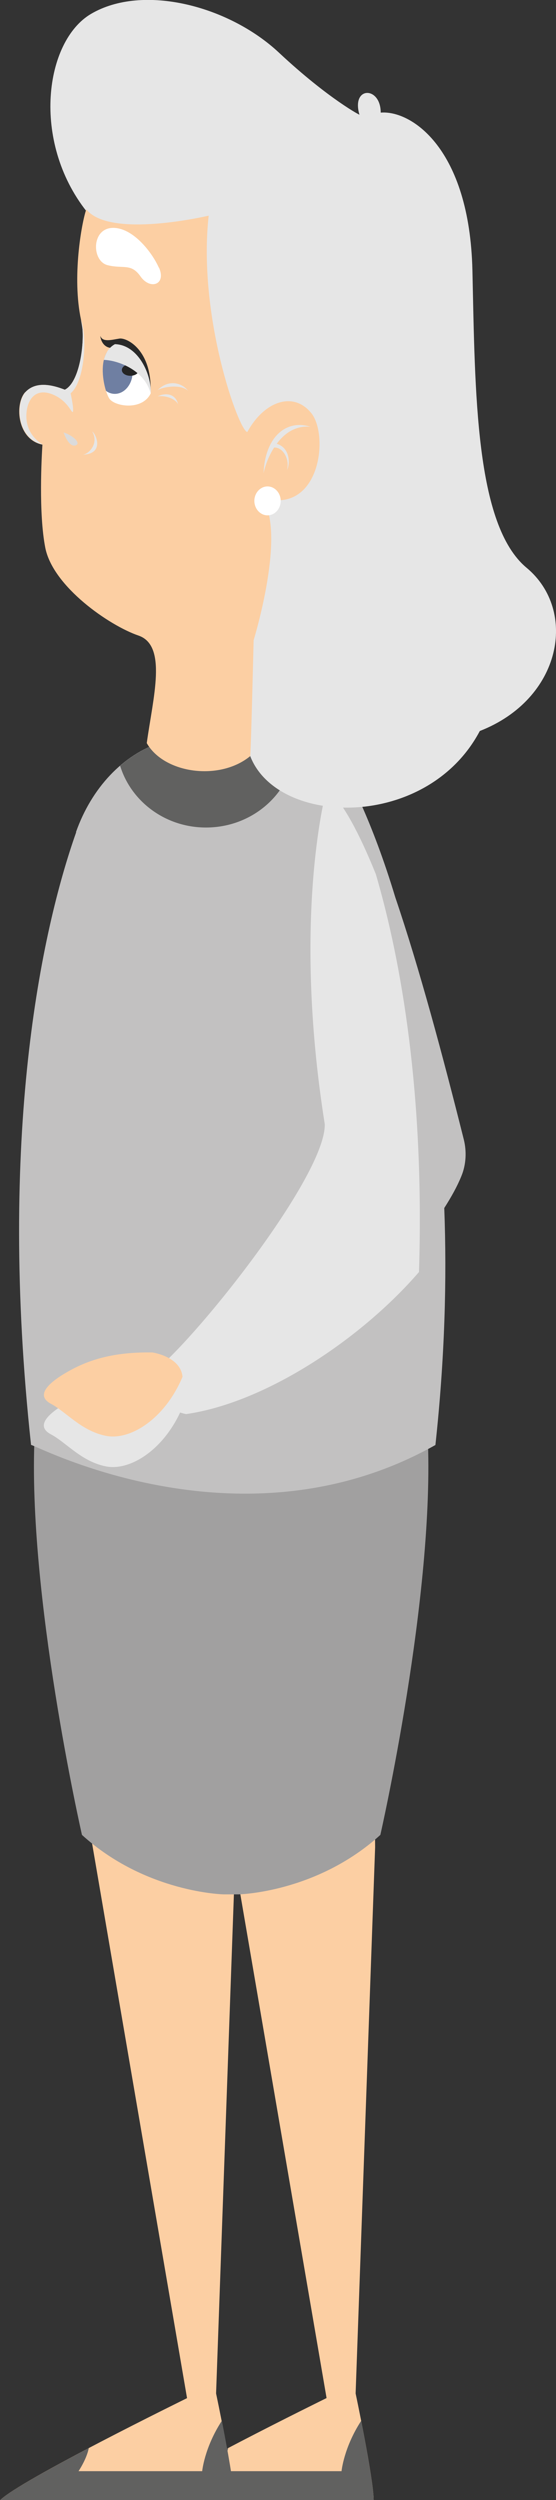 <?xml version="1.0" encoding="UTF-8"?>
<svg xmlns="http://www.w3.org/2000/svg" viewBox="0 0 30.8 138.31">
  <rect x="0" y="0" width="30.8" height="138.31" fill="#333333" stroke="none"/>
  <defs>
    <style>
      .uuid-d6209fa8-e989-4bee-a642-c19d036bdedb {
        fill: #fccfa3;
      }

      .uuid-0d170c10-c29b-40dc-b878-92c62afa6696 {
        fill: #fff;
      }

      .uuid-2c50a786-bcc9-4618-a784-bd6dd29db20f {
        isolation: isolate;
      }

      .uuid-10a20105-3ef7-4a68-b362-704c1b2b5645 {
        fill: #242424;
        mix-blend-mode: screen;
      }

      .uuid-d1492e24-a99f-49f4-9556-7421a28ec579, .uuid-bb70d69b-5d46-46d5-b626-10fe89d35b35 {
        fill: #e6e6e6;
      }

      .uuid-3d721587-d58a-4ed6-9a58-503eed2e734a {
        fill: #6f7fa2;
      }

      .uuid-8c08a802-ab01-4a9d-8ca5-989e166b2771 {
        fill: #dbdbdb;
      }

      .uuid-8c08a802-ab01-4a9d-8ca5-989e166b2771, .uuid-bb70d69b-5d46-46d5-b626-10fe89d35b35 {
        mix-blend-mode: multiply;
      }

      .uuid-e53b0328-885c-43cb-b6c5-54b22176ade4 {
        fill: #616160;
      }

      .uuid-76dbacb2-0b87-4982-a4ac-3593e23324f3 {
        fill: #c2c1c1;
      }

      .uuid-c36ed3ae-0dcb-43f1-8256-210044e4a27a {
        fill: #292929;
      }

      .uuid-47a72cab-283f-445a-8f19-05ed33fb818b {
        fill: #a1a0a0;
      }
    </style>
  </defs>
  <g class="uuid-2c50a786-bcc9-4618-a784-bd6dd29db20f">
    <g id="uuid-905742a7-6b64-40c0-8179-8e9d36becb7a" data-name="Ebene 1">
      <path class="uuid-d6209fa8-e989-4bee-a642-c19d036bdedb" d="M18.09,132.66l-5.54-32.32-.82-5.23,9,.03,.05,7.06-1.08,30.21s1,4.73,1,5.91H7.72c1.08-1.1,10.36-5.65,10.36-5.65Z"/>
      <path class="uuid-e53b0328-885c-43cb-b6c5-54b22176ade4" d="M12.64,135.42c-.11,.61-.57,1.29-.57,1.29h6.85s.12-1.3,1.09-2.79c.29,1.49,.69,3.65,.69,4.4H7.72c.49-.5,2.68-1.71,4.92-2.89Z"/>
      <path class="uuid-d6209fa8-e989-4bee-a642-c19d036bdedb" d="M10.36,132.66l-5.54-32.32-.82-5.23,9,.03,.05,7.06-1.08,30.21s1,4.73,1,5.91H0c1.08-1.1,10.36-5.65,10.36-5.65Z"/>
      <path class="uuid-e53b0328-885c-43cb-b6c5-54b22176ade4" d="M4.92,135.42c-.11,.61-.57,1.29-.57,1.29h6.85s.12-1.3,1.09-2.79c.29,1.49,.69,3.65,.69,4.4H0c.49-.5,2.68-1.71,4.92-2.89Z"/>
      <path class="uuid-47a72cab-283f-445a-8f19-05ed33fb818b" d="M12.4,104.8s-4.32-.08-7.86-3.29c0,0-3.04-13.33-2.62-22.11H23.69c.42,8.78-2.62,22.11-2.62,22.11-3.54,3.21-7.86,3.29-7.86,3.29h-.81Z"/>
      <path id="uuid-e632c309-c7e8-4ca4-adc7-e6cfbb7b8d1b" data-name="icon-color" class="icon-color uuid-76dbacb2-0b87-4982-a4ac-3593e23324f3" d="M4.21,46.03c.86-2.43,2.6-4.3,4.74-4.97,.48-.15,.92-.23,1.26-.19h5.41c1.35-.16,3.04,1.06,3.04,1.06,.59,.87,1.96,3.48,3.24,7.72,1.33,3.91,2.62,8.72,3.79,13.38,.17,.67,.13,1.4-.13,2.03-.23,.57-.56,1.16-.95,1.77,.15,3.94,.03,8.31-.49,13.11-10.9,6.13-22.43-.15-22.4,0-1.85-17.08,.56-28.42,2.5-33.9Z"/>
      <path class="uuid-bb70d69b-5d46-46d5-b626-10fe89d35b35" d="M9.98,78.14c-1.01,2.15-2.83,3.25-4.13,2.98-1.36-.28-2.18-1.32-3.03-1.77-.85-.45-.23-1.13,1.03-1.83,1.2-.67,2.55-1.01,4.35-1.01-.1-.19-.14-.31-.14-.31,1.77-.84,10-10.97,9.93-14.01-1.85-11.65,.12-18.61,.12-18.61,.89,.82,1.8,2.53,2.71,4.78,1.41,4.81,2.7,12.16,2.39,22.01-3.16,3.66-8.45,7.22-12.9,7.86-.11-.02-.21-.05-.31-.08Z"/>
      <path class="uuid-d6209fa8-e989-4bee-a642-c19d036bdedb" d="M8.44,74.82c-1.92-.03-3.33,.31-4.59,1.01-1.26,.7-1.87,1.38-1.03,1.83,.85,.45,1.67,1.49,3.03,1.77,1.36,.28,3.28-.93,4.26-3.26-.1-1.13-1.67-1.35-1.67-1.35Z"/>
      <path class="uuid-e53b0328-885c-43cb-b6c5-54b22176ade4" d="M6.66,42.36c.68-.59,1.46-1.03,2.29-1.3,.48-.15,.92-.23,1.26-.19h5.41c.21-.02,.47,0,.75,.06,0,.03,0,.06,0,.1,0,2.63-2.22,4.75-4.96,4.75-2.26,0-4.16-1.45-4.76-3.43Z"/>
      <path class="uuid-d1492e24-a99f-49f4-9556-7421a28ec579" d="M4.8,11.7C1.72,7.8,2.49,2.27,5.04,.77c2.87-1.69,7.64-.45,10.41,2.14s4.62,3.54,4.46,3.43c-.46-1.58,1.18-1.58,1.18-.11,1.69-.14,4.92,1.97,5.08,8.72,.15,6.75,.15,14.09,3,16.46s1.95,7.26-2.59,9.03c-2.92,5.51-11.19,5.29-12.71,1.41,0,0-2.12-8.5-2.37-8.72-.26-.23-6.37-20.56-6.37-20.56l-.33-.87Z"/>
      <path class="uuid-d6209fa8-e989-4bee-a642-c19d036bdedb" d="M1.4,21.7c.58-.63,1.5-.41,2.19-.14,.77-.38,1.06-2.29,.98-3.35-.02-.16-.05-.33-.08-.51-.51-2.36,.03-5.37,.29-6.12,1.3,1.65,6.78,.35,6.78,.35-.62,5.57,1.68,11.93,2.14,11.97,.92-1.69,2.54-2.28,3.54-1.05,1,1.22,.5,5.7-2.77,4.68,1.46,1.77-.42,7.89-.42,7.89,0,0-.15,6.25-.19,6.41-1.69,1.39-4.77,.97-5.73-.72,.35-2.53,1.15-5.4-.46-5.95s-4.73-2.7-5.16-4.85c-.38-1.93-.2-5.08-.16-5.71-.04-.01-.08-.02-.12-.03-1.3-.37-1.41-2.25-.83-2.88Z"/>
      <path class="uuid-bb70d69b-5d46-46d5-b626-10fe89d35b35" d="M15.19,24.75c-.29,.45-.49,.97-.59,1.43,.08-2.01,1.26-3,2.6-2.57-.8-.08-1.43,.34-1.87,.94,.78,.24,.73,1.18,.57,1.44,.16-.6-.24-1.26-.71-1.23Z"/>
      <path class="uuid-0d170c10-c29b-40dc-b878-92c62afa6696" d="M8.8,14.81c-.39-.88-1.49-2.28-2.62-2.2-1.13,.09-1.09,1.84-.22,2.06,.87,.22,1.3-.13,1.83,.63,.53,.75,1.43,.45,1.02-.49Z"/>
      <g>
        <path class="uuid-bb70d69b-5d46-46d5-b626-10fe89d35b35" d="M10.42,21.62c-.46-.42-1.56-.18-1.71-.01,.6-.65,1.37-.44,1.71,.01Z"/>
        <path class="uuid-bb70d69b-5d46-46d5-b626-10fe89d35b35" d="M8.73,21.93c.53-.08,1.05,.2,1.14,.45-.14-.63-.73-.66-1.14-.45Z"/>
      </g>
      <path class="uuid-0d170c10-c29b-40dc-b878-92c62afa6696" d="M15.55,27.71c0,.44-.33,.8-.73,.8s-.73-.36-.73-.8,.33-.8,.73-.8,.73,.36,.73,.8Z"/>
      <g>
        <path class="uuid-c36ed3ae-0dcb-43f1-8256-210044e4a27a" d="M6.33,19.24c-.6,.09-.77-.47-.77-.66,.12,.38,.65,.21,1.06,.15,.4-.06,1.83,.63,1.72,3.04-.36-1.13-2.01-2.52-2.01-2.52Z"/>
        <path class="uuid-0d170c10-c29b-40dc-b878-92c62afa6696" d="M6.37,19.04c-1.09,.6-.6,2.55-.32,3,.28,.45,1.83,.7,2.3-.28,.05-1-.67-2.67-1.97-2.71Z"/>
        <path class="uuid-3d721587-d58a-4ed6-9a58-503eed2e734a" d="M7.35,20.57c0,.67-.44,1.22-.99,1.22-.18,0-.35-.06-.49-.17-.18-.58-.31-1.52,.05-2.14,.13-.08,.28-.13,.44-.13,.55,0,.99,.55,.99,1.22Z"/>
        <path class="uuid-10a20105-3ef7-4a68-b362-704c1b2b5645" d="M7.69,20.47c0,.18-.21,.32-.47,.32s-.47-.14-.47-.32c0-.18,.21-.32,.47-.32s.47,.14,.47,.32Z"/>
        <path class="uuid-bb70d69b-5d46-46d5-b626-10fe89d35b35" d="M5.75,19.92c.09-.37,.27-.69,.62-.88,1.31,.04,2.03,1.72,1.97,2.71-.35-1.3-1.83-1.82-2.59-1.84Z"/>
      </g>
      <path class="uuid-bb70d69b-5d46-46d5-b626-10fe89d35b35" d="M1.4,21.7c.58-.63,1.5-.41,2.19-.14,.77-.38,1.06-2.29,.98-3.35-.02-.16-.05-.33-.08-.51,.35,.96,.21,3.4-.58,4.06,0,0,.19,.84,.13,1.01s-.24-.6-1.15-.96c-.91-.35-1.32,.27-1.41,.91-.09,.65,.1,1.38,.88,1.87h0s-.07-.02-.11-.03c-1.3-.37-1.41-2.25-.83-2.88Z"/>
      <path class="uuid-8c08a802-ab01-4a9d-8ca5-989e166b2771" d="M3.52,23.92c.64,.22,.99,.66,.63,.73-.37,.06-.63-.73-.63-.73Z"/>
      <path class="uuid-bb70d69b-5d46-46d5-b626-10fe89d35b35" d="M5.11,23.87c.41,.73-.28,1.31-.57,1.29,1.28-.03,.78-1.15,.57-1.29Z"/>
    </g>
  </g>
</svg>